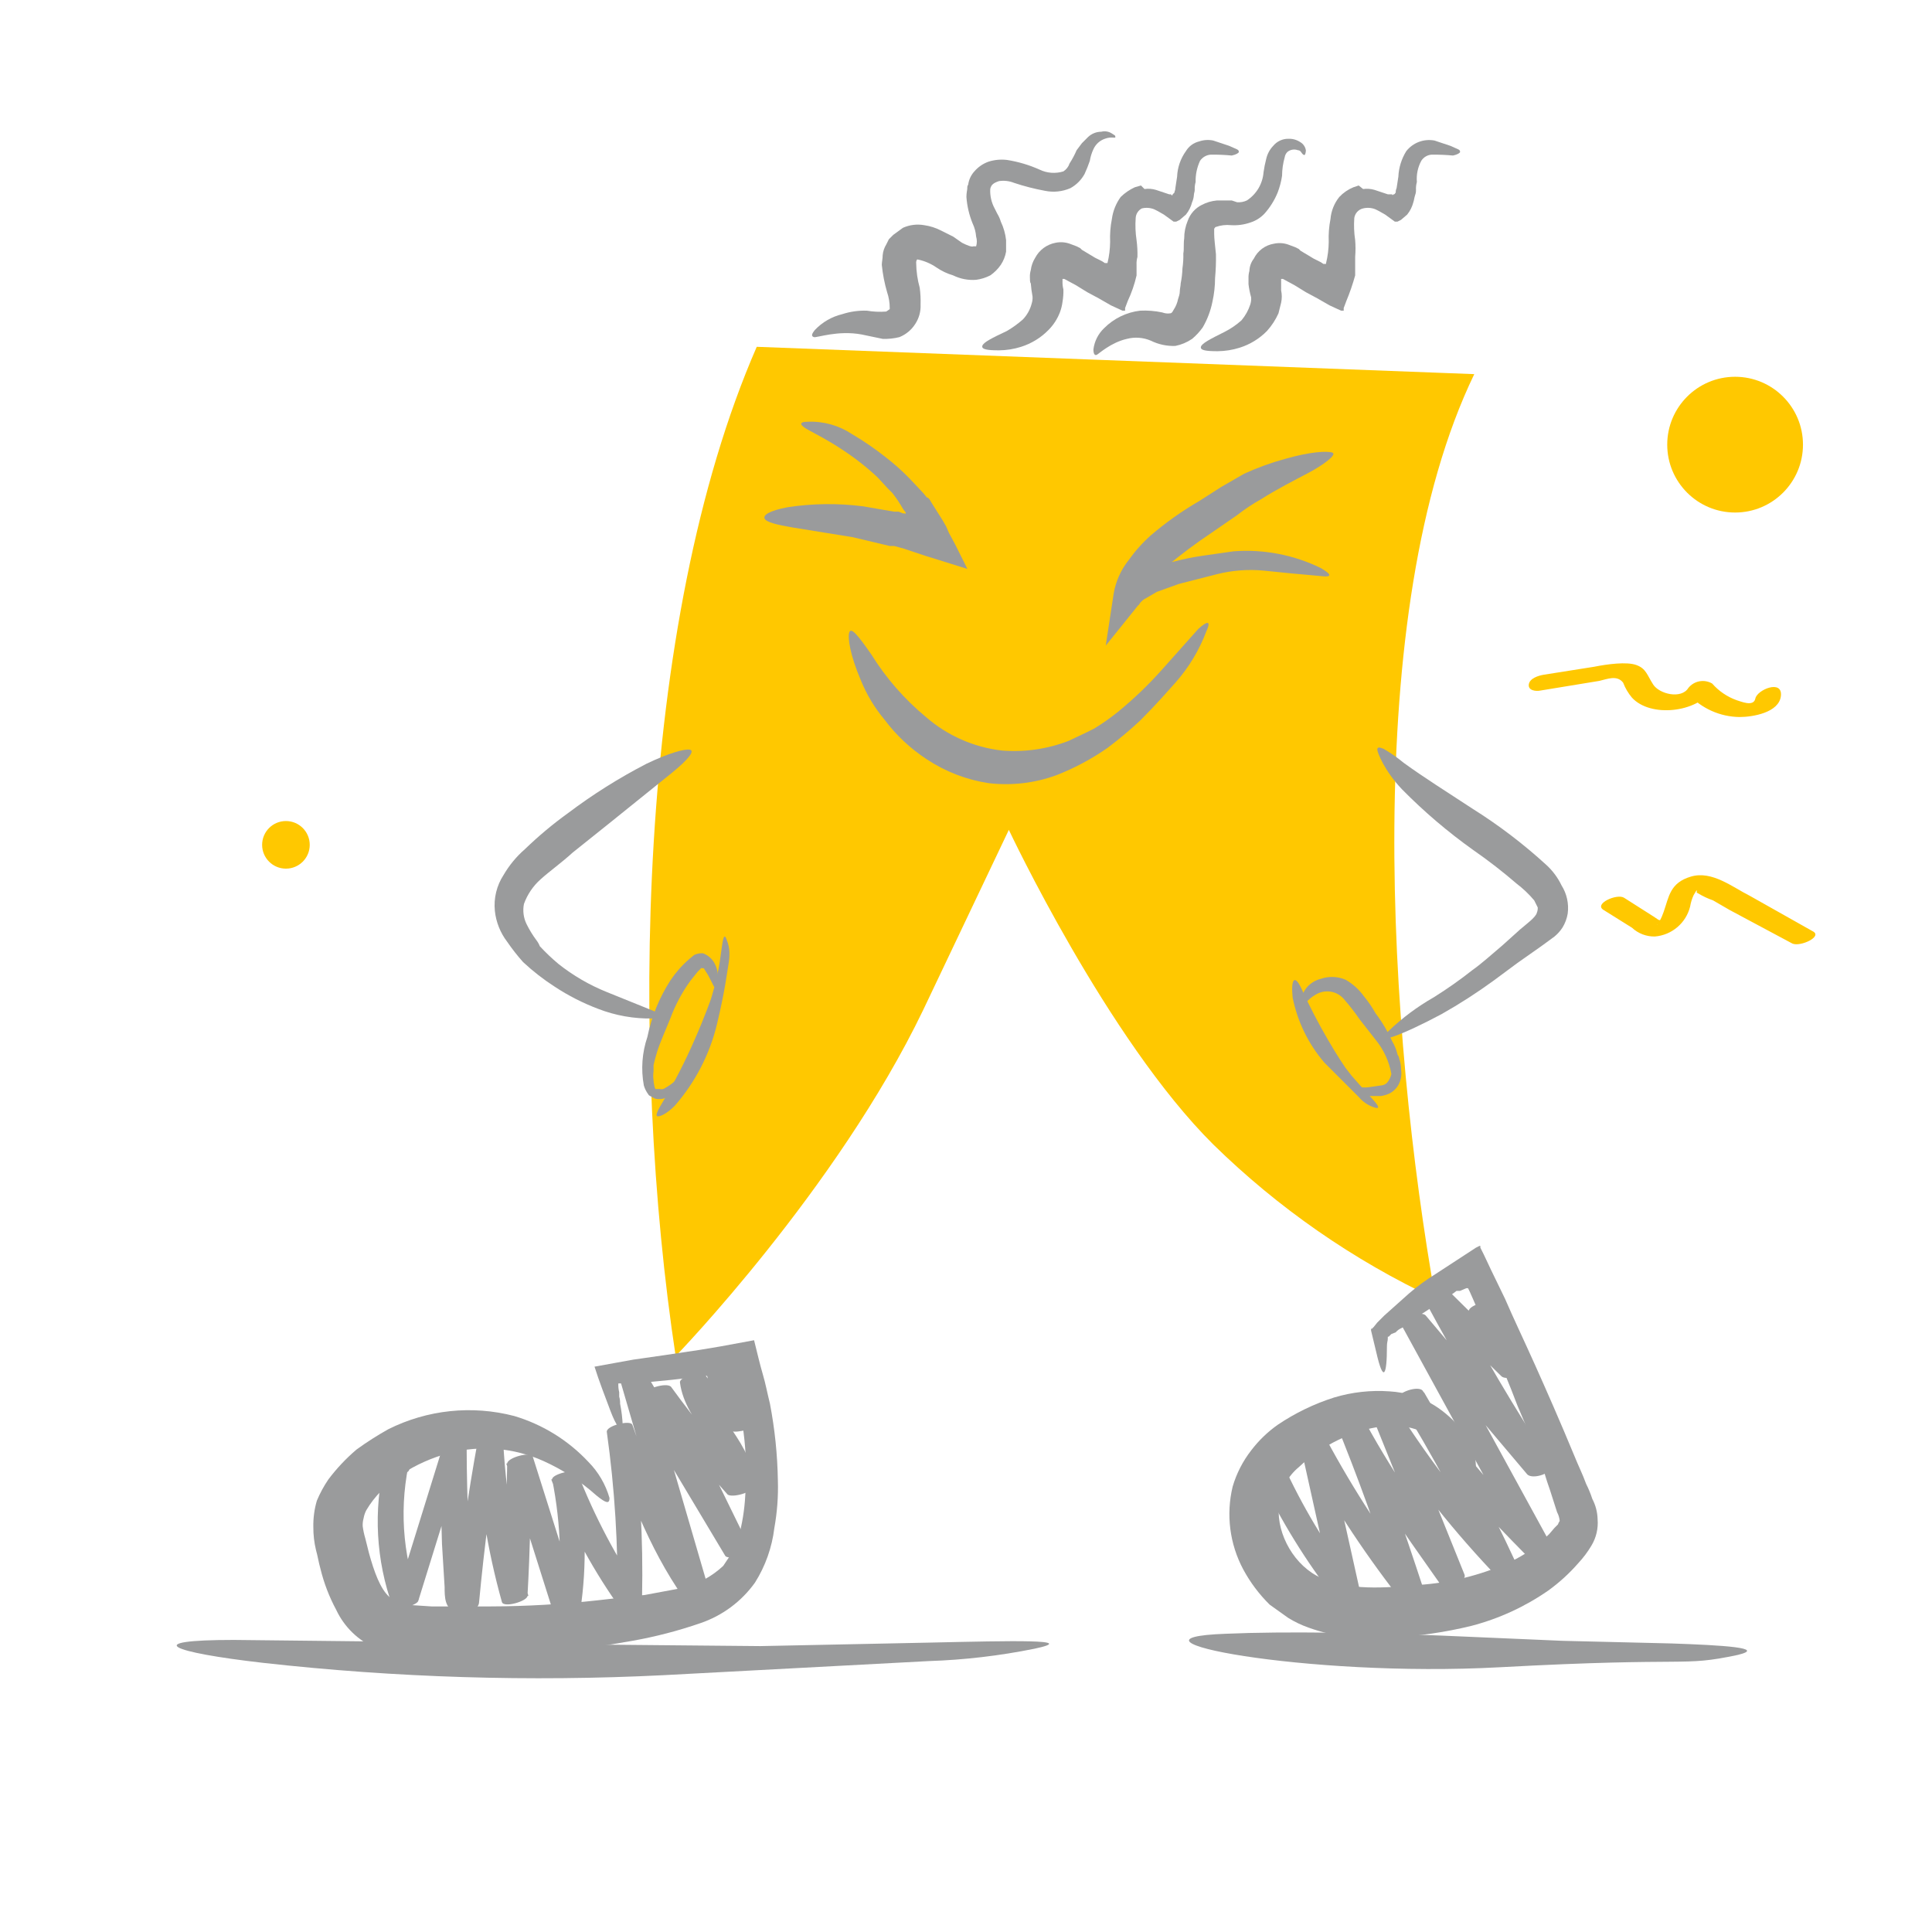 <svg width="120" height="120" viewBox="0 0 120 120" fill="none" xmlns="http://www.w3.org/2000/svg">
<path d="M47.222 102.242L35.286 102.132L24.61 101.969L14.536 101.859C8.678 101.859 10.594 102.626 16.343 103.283C24.594 104.205 32.906 104.461 41.199 104.049L57.679 103.173C59.886 103.101 62.084 102.844 64.249 102.406C67.096 101.804 62.825 101.913 57.843 102.023L47.222 102.242Z" fill="#9A9B9C"/>
<path d="M97.043 101.914L89.432 101.585C85.107 101.421 79.906 101.311 76.128 101.476C68.627 101.749 81.055 104.213 93.155 103.556C105.255 102.899 104.324 103.556 107.938 102.79C109.744 102.352 107.007 102.187 103.831 102.078L97.043 101.914Z" fill="#9A9B9C"/>
<path d="M17.759 53.953C18.576 53.953 19.238 53.291 19.238 52.475C19.238 51.658 18.576 50.996 17.759 50.996C16.943 50.996 16.281 51.658 16.281 52.475C16.281 53.291 16.943 53.953 17.759 53.953Z" fill="#FFC800"/>
<path d="M107.77 31.834C110.098 31.834 111.986 29.946 111.986 27.618C111.986 25.29 110.098 23.402 107.77 23.402C105.442 23.402 103.555 25.29 103.555 27.618C103.555 29.946 105.442 31.834 107.77 31.834Z" fill="#FFC800"/>
<path d="M99.611 56.526L101.363 57.621C101.748 57.982 102.259 58.178 102.787 58.168C103.3 58.126 103.788 57.924 104.181 57.59C104.574 57.256 104.853 56.807 104.977 56.307C105.017 56.061 105.091 55.821 105.196 55.595L105.36 55.321H105.415C105.36 55.431 105.36 55.431 105.469 55.486C105.763 55.664 106.075 55.811 106.4 55.924L107.44 56.526L111.328 58.606C111.82 58.825 113.244 58.168 112.587 57.84L108.7 55.65C107.605 55.102 106.345 54.062 105.031 54.445C103.717 54.829 103.663 55.705 103.334 56.635C103.006 57.566 102.951 57.128 102.951 57.347C102.951 57.566 102.896 57.402 103.006 57.292C103.115 57.183 103.225 57.183 103.006 57.128L102.677 56.909L100.87 55.759C100.432 55.486 98.954 56.143 99.611 56.526Z" fill="#FFC800"/>
<path d="M95.669 42.893L99.337 42.291C99.83 42.181 100.432 41.908 100.816 42.401C100.945 42.739 101.13 43.054 101.363 43.331C102.513 44.59 105.415 44.262 106.345 42.839L104.867 43.112C105.271 43.554 105.761 43.908 106.308 44.153C106.854 44.398 107.444 44.528 108.043 44.536C108.864 44.536 110.506 44.262 110.616 43.222C110.725 42.181 109.138 42.839 109.028 43.386C108.919 43.934 108.097 43.55 107.878 43.495C107.287 43.286 106.759 42.928 106.345 42.455C106.107 42.316 105.827 42.267 105.555 42.317C105.284 42.367 105.04 42.514 104.867 42.729C104.429 43.441 103.06 43.112 102.677 42.51C102.294 41.908 102.239 41.525 101.637 41.306C101.035 41.087 99.83 41.251 99.008 41.415L95.888 41.908C95.56 41.962 95.012 42.127 94.957 42.51C94.903 42.893 95.395 42.948 95.669 42.893Z" fill="#FFC800"/>
<path d="M47.003 21.541C39.502 38.732 39.119 65.505 41.966 84.23C41.966 84.23 51.985 73.882 57.35 62.713L62.661 51.544C62.661 51.544 68.793 64.574 75.364 71.09C79.391 75.035 84.056 78.274 89.16 80.671C86.258 64.301 84.452 37.966 91.57 23.238L47.003 21.541Z" fill="#FFC800"/>
<path d="M45.468 96.384C45.461 96.469 45.422 96.546 45.359 96.603L44.921 97.26C44.21 97.922 43.344 98.392 42.402 98.629L40.048 99.067L37.146 99.395C34.928 99.643 32.699 99.771 30.467 99.778H26.799L25.156 99.669C24.785 99.608 24.442 99.436 24.171 99.176C23.623 98.683 23.24 97.643 22.911 96.439L22.692 95.562C22.617 95.312 22.562 95.055 22.528 94.796C22.52 94.63 22.538 94.463 22.583 94.303C22.613 94.132 22.668 93.966 22.747 93.811C23.005 93.371 23.317 92.966 23.678 92.606C24.073 92.23 24.493 91.883 24.937 91.566C25.846 90.973 26.844 90.53 27.894 90.252C29.846 89.746 31.912 89.919 33.752 90.745C34.95 91.284 36.058 92.004 37.037 92.88C37.639 93.373 37.858 93.427 37.858 93.044C37.615 92.198 37.163 91.425 36.544 90.799C35.291 89.459 33.703 88.477 31.945 87.952C29.322 87.267 26.54 87.558 24.116 88.773C23.435 89.154 22.776 89.575 22.145 90.033C21.494 90.586 20.906 91.211 20.393 91.894C20.112 92.308 19.874 92.748 19.681 93.208C19.524 93.742 19.451 94.295 19.462 94.851C19.459 95.33 19.515 95.808 19.626 96.274C19.736 96.657 19.791 97.041 19.9 97.424C20.117 98.321 20.448 99.185 20.886 99.997C21.379 101.046 22.235 101.882 23.295 102.351C24.245 102.762 25.271 102.968 26.306 102.954H28.879C32.368 102.879 35.846 102.531 39.282 101.914C40.713 101.659 42.123 101.293 43.497 100.819C44.864 100.355 46.052 99.474 46.892 98.3C47.54 97.272 47.951 96.112 48.096 94.906C48.272 93.93 48.346 92.939 48.315 91.949C48.289 90.35 48.124 88.757 47.823 87.186C47.658 86.529 47.549 85.927 47.385 85.379C47.22 84.832 47.001 83.901 46.837 83.244L44.757 83.627L43.443 83.846L41.253 84.174L39.336 84.449L38.132 84.667L36.927 84.886C37.201 85.762 37.584 86.748 37.913 87.624C38.241 88.5 38.625 89.102 38.679 88.555C38.66 88.095 38.605 87.637 38.515 87.186C38.521 87.038 38.502 86.89 38.46 86.748V86.474C38.415 86.296 38.397 86.111 38.406 85.927H39.446L41.691 85.707L44.1 85.434L45.195 85.324H45.523C45.641 85.757 45.732 86.195 45.797 86.639C45.961 87.405 46.071 88.171 46.18 88.938C46.35 90.245 46.386 91.565 46.29 92.88C46.243 93.788 46.096 94.687 45.852 95.562C45.746 95.846 45.618 96.121 45.468 96.384Z" fill="#9A9B9C"/>
<path d="M95.89 91.347C95.89 91.347 96 91.785 96.273 92.552L96.711 93.92C96.802 94.09 96.858 94.276 96.876 94.468C96.828 94.535 96.792 94.609 96.766 94.686L96.547 94.906L96.219 95.289L95.452 96.001C94.813 96.49 94.114 96.894 93.372 97.205C91.581 97.954 89.671 98.38 87.732 98.465C85.597 98.684 83.352 98.738 81.765 97.862C80.177 96.986 79.191 94.961 79.465 93.318C79.573 92.461 80.004 91.678 80.67 91.128C81.4 90.44 82.23 89.868 83.133 89.43C84.94 88.555 86.802 88.281 88.225 88.883C88.857 89.117 89.449 89.45 89.977 89.868C90.333 90.169 90.663 90.499 90.963 90.854C91.401 91.347 91.62 91.457 91.674 91.073C91.648 90.246 91.339 89.454 90.798 88.829C90.323 88.225 89.749 87.707 89.101 87.296C88.257 86.778 87.297 86.477 86.309 86.42C85.145 86.336 83.976 86.466 82.86 86.802C81.617 87.198 80.437 87.77 79.356 88.5C78.731 88.942 78.176 89.478 77.713 90.088C77.192 90.757 76.802 91.519 76.563 92.333C76.143 94.07 76.377 95.902 77.22 97.479C77.655 98.287 78.209 99.025 78.863 99.669L80.013 100.49C80.41 100.735 80.832 100.937 81.272 101.093C82.936 101.69 84.716 101.897 86.473 101.695C88.135 101.619 89.785 101.381 91.401 100.983C93.105 100.538 94.717 99.797 96.164 98.793C96.847 98.3 97.472 97.73 98.025 97.096C98.338 96.761 98.613 96.395 98.847 96.001C99.144 95.507 99.278 94.933 99.23 94.358C99.219 93.918 99.106 93.488 98.901 93.099C98.797 92.78 98.669 92.468 98.518 92.168C98.299 91.566 98.025 91.019 97.806 90.471C96.876 88.226 96.054 86.365 95.343 84.777C94.631 83.189 93.974 81.821 93.481 80.671L92.605 78.864L92.167 77.933L91.948 77.495V77.385H91.893L91.674 77.495L89.156 79.138C88.577 79.495 88.028 79.897 87.513 80.342L85.98 81.711L85.542 82.149L85.323 82.422L85.214 82.532H85.159V82.641L85.488 84.011C85.926 85.927 86.145 85.434 86.145 83.627C86.145 83.354 86.199 83.299 86.199 83.135V83.025H86.254L86.418 82.861L86.692 82.751C86.796 82.63 86.927 82.537 87.075 82.478L87.897 81.875L89.758 80.671L90.251 80.342L90.47 80.178H90.689L91.072 80.013H91.182L91.291 80.233L91.51 80.726L92.496 83.025C93.153 84.558 93.755 85.982 94.248 87.296C95.233 89.595 95.89 91.347 95.89 91.347Z" fill="#9A9B9C"/>
<path d="M55.433 30.629C55.677 30.941 55.896 31.27 56.09 31.615L56.255 31.834C56.255 31.889 56.255 31.943 56.2 31.889H56.09L55.816 31.779H55.543L54.886 31.67L53.627 31.451C52.062 31.248 50.477 31.266 48.918 31.505C47.768 31.724 47.385 31.998 47.495 32.217C47.604 32.436 48.261 32.6 49.246 32.765L52.969 33.367L55.269 33.914H55.543L56.145 34.079L57.459 34.517L60.087 35.338L59.923 35.009L59.704 34.571L59.321 33.805L58.937 33.093L58.773 32.71L58.554 32.327L57.897 31.286L57.733 31.013L57.623 30.903H57.569L57.349 30.629L56.474 29.699C56.012 29.227 55.518 28.788 54.995 28.385C54.335 27.863 53.64 27.387 52.915 26.961C52.106 26.423 51.148 26.155 50.177 26.195C49.575 26.195 49.684 26.414 50.177 26.687C50.67 26.961 51.437 27.344 52.258 27.892C53.056 28.408 53.808 28.994 54.502 29.644L55.16 30.356L55.433 30.629Z" fill="#9A9B9C"/>
<path d="M72.841 34.9L71.91 35.119L70.815 35.447L70.103 35.831C69.758 35.993 69.457 36.238 69.228 36.542L70.924 37.254C71.057 36.928 71.222 36.616 71.418 36.323C71.715 35.932 72.044 35.565 72.403 35.228C73.312 34.464 74.262 33.752 75.25 33.093L76.837 31.998C77.304 31.632 77.799 31.303 78.316 31.013C79.356 30.356 80.341 29.863 81.272 29.37C82.203 28.877 83.079 28.22 82.75 28.111C82.422 28.001 81.382 28.056 79.849 28.494C78.967 28.733 78.106 29.044 77.275 29.425L75.852 30.246L74.484 31.122C73.417 31.741 72.409 32.456 71.472 33.257C70.96 33.715 70.501 34.23 70.103 34.79C69.621 35.394 69.301 36.109 69.172 36.871L68.68 40.101L70.705 37.583C70.72 37.583 70.734 37.577 70.744 37.567C70.754 37.556 70.76 37.542 70.76 37.528C70.867 37.361 71.019 37.228 71.198 37.145L71.856 36.761L73.224 36.269L75.579 35.666C76.543 35.422 77.544 35.347 78.535 35.447L80.177 35.612L81.984 35.776C82.805 35.885 82.696 35.666 82.039 35.283C80.357 34.46 78.486 34.101 76.618 34.243L74.703 34.517C74.075 34.608 73.453 34.736 72.841 34.9Z" fill="#9A9B9C"/>
<path d="M67.971 45.247L67.533 45.467L66.382 46.014C65.059 46.526 63.636 46.732 62.221 46.616C60.478 46.413 58.837 45.688 57.513 44.536C56.179 43.432 55.033 42.119 54.119 40.648C53.243 39.389 52.859 38.951 52.75 39.28C52.641 39.608 52.805 40.703 53.462 42.236C53.822 43.13 54.321 43.961 54.94 44.7C55.665 45.669 56.555 46.502 57.568 47.164C58.723 47.929 60.031 48.434 61.401 48.642C62.825 48.811 64.269 48.642 65.616 48.149C66.738 47.71 67.804 47.141 68.792 46.452C69.496 45.922 70.173 45.355 70.818 44.755C71.858 43.714 72.514 42.948 73.008 42.4C73.835 41.467 74.484 40.391 74.924 39.225C75.252 38.513 74.979 38.568 74.431 39.061L72.186 41.579C71.344 42.526 70.429 43.404 69.448 44.207C68.979 44.586 68.486 44.934 67.971 45.247Z" fill="#9A9B9C"/>
<path d="M60.136 11.467C60.092 11.531 60.073 11.609 60.081 11.686C60.081 11.795 60.026 11.96 60.026 12.233C60.066 12.797 60.196 13.352 60.41 13.876C60.533 14.134 60.607 14.412 60.629 14.697C60.688 14.893 60.688 15.103 60.629 15.299H60.464C60.355 15.354 60.081 15.245 59.753 15.08L59.205 14.697L58.439 14.314C58.113 14.147 57.761 14.036 57.398 13.985C56.954 13.907 56.496 13.964 56.084 14.149L55.482 14.588L55.208 14.861L55.044 15.19C54.922 15.389 54.847 15.614 54.825 15.847C54.825 16.066 54.77 16.285 54.77 16.449C54.827 17.024 54.937 17.592 55.099 18.146C55.207 18.464 55.263 18.797 55.263 19.132C55.263 19.241 55.263 19.186 55.208 19.241L55.044 19.351C54.642 19.383 54.237 19.364 53.84 19.296C53.32 19.28 52.801 19.354 52.307 19.515C51.657 19.672 51.068 20.015 50.609 20.5C50.39 20.774 50.39 20.884 50.555 20.939C50.719 20.993 52.033 20.5 53.511 20.774L54.825 21.048C55.175 21.061 55.526 21.024 55.865 20.939C56.272 20.775 56.617 20.488 56.851 20.117C57.084 19.76 57.199 19.339 57.179 18.913C57.19 18.565 57.172 18.217 57.125 17.872C56.986 17.373 56.912 16.858 56.906 16.34C56.897 16.262 56.917 16.185 56.96 16.12H57.015C57.427 16.207 57.818 16.374 58.165 16.613C58.483 16.831 58.834 16.997 59.205 17.106C59.646 17.323 60.138 17.418 60.629 17.38C60.934 17.34 61.23 17.247 61.505 17.106C61.763 16.93 61.985 16.707 62.162 16.449C62.327 16.201 62.439 15.921 62.49 15.628V14.916C62.446 14.517 62.335 14.128 62.162 13.766C62.111 13.593 62.038 13.427 61.943 13.274L61.778 12.945C61.579 12.576 61.484 12.159 61.505 11.741C61.559 11.467 61.724 11.357 62.052 11.248C62.367 11.202 62.688 11.239 62.983 11.357C63.609 11.566 64.25 11.731 64.899 11.85C65.433 11.961 65.987 11.904 66.487 11.686C66.856 11.482 67.159 11.178 67.363 10.81C67.487 10.542 67.596 10.268 67.691 9.989C67.731 9.742 67.805 9.503 67.91 9.277C67.977 9.124 68.075 8.987 68.197 8.874C68.32 8.761 68.465 8.674 68.622 8.62C69.06 8.456 69.279 8.62 69.279 8.51C69.279 8.401 69.224 8.401 69.06 8.291C68.965 8.228 68.856 8.186 68.743 8.167C68.63 8.148 68.514 8.153 68.403 8.182C68.097 8.183 67.804 8.301 67.582 8.51L67.199 8.894L67.034 9.113L66.87 9.332C66.748 9.617 66.6 9.892 66.432 10.153C66.365 10.356 66.23 10.53 66.049 10.646C65.56 10.797 65.032 10.758 64.571 10.536C63.925 10.246 63.244 10.043 62.545 9.934C62.158 9.888 61.766 9.925 61.395 10.043C61.056 10.165 60.754 10.372 60.519 10.646C60.311 10.874 60.178 11.161 60.136 11.467Z" fill="#9A9B9C"/>
<path d="M84.391 11.521L84.063 11.631C83.731 11.767 83.433 11.972 83.187 12.233C82.872 12.625 82.681 13.101 82.639 13.602C82.547 14.07 82.509 14.548 82.53 15.025C82.526 15.468 82.47 15.909 82.365 16.34C82.365 16.394 82.365 16.394 82.311 16.394H82.201L82.037 16.285L81.599 16.066L80.778 15.573L80.668 15.463L80.449 15.354L80.011 15.19C79.73 15.092 79.427 15.073 79.135 15.135C78.866 15.178 78.611 15.284 78.392 15.446C78.173 15.608 77.996 15.821 77.876 16.066C77.706 16.286 77.61 16.554 77.602 16.832C77.561 16.974 77.542 17.122 77.547 17.27V17.654C77.58 17.931 77.635 18.206 77.712 18.475C77.721 18.623 77.702 18.771 77.657 18.913C77.54 19.273 77.354 19.608 77.109 19.898C76.794 20.179 76.445 20.418 76.069 20.61C75.193 21.048 74.646 21.322 74.591 21.541C74.536 21.76 74.919 21.814 75.631 21.814C76.096 21.81 76.557 21.736 77 21.596C77.643 21.393 78.225 21.036 78.697 20.555C78.99 20.229 79.23 19.86 79.409 19.46L79.573 18.803C79.628 18.551 79.628 18.289 79.573 18.037V17.325H79.683L80.394 17.708L81.106 18.146L81.818 18.529L82.584 18.968L83.296 19.296H83.46V19.132L83.625 18.694C83.84 18.176 84.023 17.646 84.172 17.106V15.956C84.2 15.61 84.2 15.262 84.172 14.916C84.103 14.463 84.084 14.004 84.117 13.547C84.136 13.403 84.199 13.268 84.297 13.16C84.395 13.052 84.523 12.977 84.665 12.945C84.92 12.883 85.188 12.902 85.431 13L85.65 13.109L86.034 13.328L86.636 13.766H86.8L87.019 13.657L87.402 13.328C87.584 13.103 87.714 12.842 87.786 12.562C87.84 12.398 87.84 12.288 87.895 12.124C87.95 11.96 87.95 11.905 87.95 11.795C87.941 11.629 87.96 11.463 88.005 11.303C87.966 10.847 88.062 10.391 88.278 9.988C88.349 9.876 88.446 9.783 88.56 9.716C88.674 9.649 88.803 9.611 88.935 9.605C89.374 9.601 89.813 9.62 90.249 9.66C90.523 9.605 90.687 9.496 90.687 9.441C90.687 9.386 90.687 9.331 90.578 9.277L90.085 9.058L89.1 8.729C88.776 8.668 88.441 8.697 88.132 8.813C87.823 8.929 87.552 9.127 87.348 9.386C87.05 9.864 86.88 10.411 86.855 10.974L86.745 11.686C86.706 11.771 86.687 11.865 86.691 11.96C86.636 12.014 86.636 12.069 86.581 12.069C86.526 12.069 86.472 12.178 86.472 12.069H86.198L85.377 11.795C85.146 11.727 84.903 11.708 84.665 11.741L84.391 11.521Z" fill="#9A9B9C"/>
<path d="M70.868 11.521L70.485 11.631C70.161 11.78 69.864 11.984 69.609 12.233C69.316 12.637 69.127 13.107 69.061 13.602C68.968 14.07 68.932 14.548 68.952 15.025C68.947 15.468 68.893 15.909 68.787 16.34H68.623L68.459 16.23L68.021 16.011L67.2 15.518L67.09 15.409L66.871 15.299L66.433 15.135C66.151 15.038 65.848 15.019 65.557 15.08C65.291 15.131 65.04 15.241 64.821 15.402C64.603 15.563 64.425 15.771 64.298 16.011C64.151 16.243 64.058 16.505 64.024 16.777C63.982 16.92 63.964 17.067 63.969 17.215C63.969 17.38 63.969 17.544 64.024 17.599C64.045 17.874 64.082 18.148 64.133 18.42C64.142 18.568 64.124 18.717 64.079 18.858C63.983 19.228 63.795 19.567 63.531 19.843C63.226 20.111 62.896 20.349 62.546 20.555C61.615 20.993 61.068 21.267 61.013 21.486C60.958 21.705 61.341 21.76 62.053 21.76C62.518 21.756 62.979 21.682 63.422 21.541C64.064 21.338 64.647 20.981 65.119 20.5C65.43 20.189 65.672 19.816 65.831 19.405C65.911 19.194 65.966 18.973 65.995 18.748C66.038 18.495 66.057 18.239 66.05 17.982C66.004 17.803 65.986 17.619 65.995 17.434V17.325H66.105L66.816 17.708L67.528 18.146L68.24 18.529L69.006 18.968L69.718 19.296H69.882V19.132L70.047 18.694C70.286 18.186 70.47 17.654 70.594 17.106V16.449C70.585 16.283 70.604 16.116 70.649 15.956C70.658 15.609 70.639 15.261 70.594 14.916C70.525 14.463 70.506 14.004 70.539 13.547C70.544 13.422 70.583 13.3 70.65 13.195C70.717 13.089 70.811 13.003 70.922 12.945C71.177 12.883 71.446 12.902 71.689 13L71.908 13.109L72.291 13.328L72.894 13.766H73.058L73.277 13.657L73.66 13.328C73.841 13.103 73.972 12.842 74.043 12.562C74.105 12.423 74.142 12.275 74.153 12.124C74.153 12.014 74.207 11.905 74.207 11.795C74.199 11.629 74.217 11.463 74.262 11.303C74.251 10.849 74.346 10.4 74.536 9.989C74.609 9.879 74.707 9.788 74.821 9.722C74.935 9.656 75.062 9.616 75.193 9.605C75.632 9.6 76.071 9.619 76.507 9.66C76.781 9.605 76.945 9.496 76.945 9.441C76.945 9.386 76.945 9.332 76.836 9.277L76.343 9.058L75.357 8.729C75.066 8.668 74.763 8.687 74.481 8.784C74.311 8.825 74.151 8.899 74.01 9.002C73.869 9.106 73.75 9.236 73.66 9.386C73.325 9.85 73.135 10.402 73.112 10.974L73.003 11.686C73.003 11.85 72.948 11.85 72.948 11.96L72.839 12.069C72.839 12.124 72.784 12.178 72.729 12.069H72.62L71.799 11.795C71.568 11.725 71.325 11.706 71.087 11.741L70.868 11.521Z" fill="#9A9B9C"/>
<path d="M76.51 12.452H75.579C75.254 12.481 74.938 12.574 74.648 12.726C74.239 12.928 73.925 13.281 73.772 13.711C73.627 14.058 73.552 14.43 73.553 14.806C73.499 15.19 73.553 15.463 73.499 15.737C73.508 16.048 73.489 16.36 73.444 16.668C73.435 16.981 73.398 17.292 73.335 17.599C73.335 17.763 73.28 17.927 73.28 18.091C73.28 18.256 73.225 18.42 73.17 18.584C73.123 18.819 73.03 19.042 72.897 19.241C72.787 19.46 72.732 19.46 72.677 19.46C72.623 19.46 72.513 19.515 72.185 19.405C71.736 19.31 71.275 19.273 70.816 19.296C69.966 19.396 69.174 19.782 68.571 20.391C68.207 20.74 67.975 21.204 67.914 21.705C67.914 22.033 68.024 22.088 68.133 22.033C68.243 21.979 69.009 21.267 69.995 21.048C70.486 20.92 71.006 20.959 71.473 21.157C71.948 21.393 72.476 21.506 73.006 21.486C73.378 21.411 73.732 21.262 74.046 21.048C74.294 20.839 74.515 20.6 74.703 20.336C74.99 19.843 75.193 19.307 75.305 18.748C75.414 18.263 75.469 17.767 75.47 17.27C75.516 16.779 75.534 16.285 75.525 15.792C75.47 15.244 75.415 14.806 75.415 14.533V14.204C75.47 14.149 75.47 14.095 75.525 14.095C75.823 13.99 76.141 13.952 76.455 13.985C76.864 14.011 77.273 13.956 77.66 13.821C77.994 13.717 78.296 13.528 78.536 13.273C78.883 12.886 79.16 12.441 79.357 11.959C79.486 11.624 79.578 11.275 79.631 10.919C79.634 10.53 79.689 10.143 79.795 9.769C79.814 9.645 79.871 9.531 79.959 9.441C80.049 9.366 80.157 9.316 80.273 9.297C80.389 9.277 80.507 9.289 80.616 9.331C80.781 9.331 80.835 9.496 80.89 9.55C80.945 9.605 80.999 9.66 81.054 9.605C81.092 9.519 81.111 9.426 81.109 9.331C81.093 9.23 81.055 9.134 80.998 9.049C80.942 8.964 80.868 8.892 80.781 8.839C80.555 8.685 80.287 8.608 80.014 8.62C79.836 8.619 79.66 8.659 79.499 8.734C79.339 8.81 79.197 8.92 79.083 9.058C78.864 9.285 78.712 9.57 78.645 9.879C78.574 10.149 78.52 10.423 78.481 10.7C78.454 11.052 78.346 11.394 78.166 11.698C77.985 12.002 77.737 12.26 77.441 12.452C77.253 12.54 77.046 12.578 76.838 12.562L76.51 12.452Z" fill="#9A9B9C"/>
<path d="M94.252 59.811L95.73 58.771L96.552 58.169C96.742 58.012 96.909 57.827 97.044 57.621C97.21 57.353 97.322 57.056 97.373 56.745C97.454 56.134 97.319 55.514 96.99 54.993C96.762 54.518 96.446 54.091 96.059 53.734C94.635 52.429 93.096 51.256 91.46 50.23C89.872 49.19 88.394 48.259 87.189 47.383C86.795 47.056 86.374 46.763 85.93 46.507C85.656 46.397 85.547 46.397 85.547 46.562C85.547 46.726 85.985 47.876 87.08 49.025C88.445 50.411 89.929 51.675 91.514 52.803C92.445 53.449 93.34 54.143 94.197 54.883C94.6 55.188 94.967 55.537 95.292 55.924L95.511 56.362C95.519 56.474 95.5 56.587 95.457 56.69C95.402 56.964 94.799 57.402 94.416 57.73L93.321 58.716C92.609 59.318 92.007 59.866 91.46 60.249C90.689 60.859 89.884 61.425 89.051 61.946C88.039 62.523 87.101 63.221 86.258 64.027C85.109 65.067 87.189 64.246 89.543 62.986C90.659 62.356 91.738 61.661 92.774 60.906L94.252 59.811Z" fill="#9A9B9C"/>
<path d="M33.529 58.771C33.475 58.633 33.401 58.504 33.31 58.388C33.08 58.078 32.879 57.748 32.708 57.402C32.516 57.012 32.458 56.569 32.544 56.143C32.758 55.553 33.115 55.026 33.584 54.61C34.131 54.117 34.898 53.569 35.555 52.967L37.745 51.215L41.687 48.04C42.837 47.109 43.165 46.616 42.837 46.562C42.508 46.507 41.523 46.781 40.154 47.438C38.446 48.32 36.816 49.346 35.281 50.504C34.334 51.186 33.438 51.937 32.598 52.748C32.077 53.202 31.633 53.739 31.284 54.336C30.849 54.999 30.656 55.792 30.737 56.581C30.812 57.278 31.077 57.94 31.503 58.497C31.805 58.937 32.134 59.358 32.489 59.756C33.099 60.325 33.758 60.838 34.46 61.289C35.301 61.843 36.201 62.302 37.143 62.658C38.224 63.079 39.377 63.283 40.537 63.26C41.304 63.26 41.194 63.041 40.537 62.768L37.69 61.618C36.607 61.182 35.593 60.592 34.679 59.866C34.273 59.526 33.889 59.16 33.529 58.771Z" fill="#9A9B9C"/>
<path d="M44.156 62.056C44.156 62.056 43.773 63.151 43.17 64.519C42.566 65.914 41.871 67.267 41.09 68.571C40.761 69.118 40.707 69.338 40.871 69.338C41.035 69.338 41.419 69.174 41.911 68.681C43.186 67.221 44.088 65.473 44.539 63.589C45.032 61.508 45.142 60.523 45.251 59.866C45.294 59.631 45.312 59.393 45.306 59.154C45.299 58.891 45.243 58.631 45.142 58.388C44.922 57.731 44.868 58.661 44.703 59.756C44.539 60.852 44.156 62.056 44.156 62.056Z" fill="#9A9B9C"/>
<path d="M83.571 66.326C83.571 66.326 83.078 65.614 82.476 64.574C81.875 63.544 81.327 62.484 80.833 61.398C80.395 60.468 80.176 60.851 80.286 61.946C80.583 63.444 81.262 64.84 82.257 65.998L84.392 68.133C84.65 68.442 84.992 68.671 85.377 68.79C85.925 68.954 85.377 68.406 84.775 67.749L83.954 66.819L83.571 66.326Z" fill="#9A9B9C"/>
<path d="M40.593 66.162C40.593 66.162 40.647 65.888 40.812 65.341C40.976 64.793 41.304 64.081 41.633 63.261C41.943 62.422 42.366 61.629 42.892 60.906L43.33 60.358L43.549 60.139C43.604 60.085 43.549 60.139 43.604 60.139H43.713L43.987 60.577C44.316 61.18 44.37 61.453 44.48 61.289C44.571 61.05 44.608 60.793 44.589 60.538C44.57 60.283 44.496 60.034 44.37 59.811C44.211 59.533 43.959 59.32 43.659 59.209C43.47 59.197 43.281 59.235 43.111 59.318L42.783 59.592C42.343 59.977 41.957 60.419 41.633 60.906C40.946 61.976 40.464 63.164 40.209 64.41C39.88 65.379 39.804 66.415 39.99 67.421C40.048 67.619 40.141 67.804 40.264 67.969C40.319 68.079 40.428 68.079 40.483 68.133L40.702 68.242C40.962 68.3 41.235 68.261 41.469 68.133C41.775 68.007 42.04 67.798 42.235 67.531C42.416 67.285 42.546 67.006 42.618 66.709C42.728 66.326 42.618 66.381 42.399 66.655C42.096 67.03 41.724 67.346 41.304 67.585C41.257 67.619 41.203 67.641 41.146 67.651C41.09 67.66 41.031 67.657 40.976 67.641H40.702C40.702 67.585 40.647 67.531 40.647 67.476C40.647 67.421 40.593 67.257 40.593 67.093C40.565 66.912 40.565 66.727 40.593 66.546V66.162Z" fill="#9A9B9C"/>
<path d="M86.804 65.505C86.738 65.216 86.627 64.939 86.476 64.683C86.195 64.062 85.847 63.475 85.435 62.931C85.23 62.564 84.992 62.216 84.724 61.891C84.42 61.466 84.028 61.111 83.574 60.851C83.088 60.644 82.541 60.624 82.041 60.796C81.805 60.852 81.585 60.96 81.395 61.112C81.206 61.263 81.052 61.455 80.946 61.672C80.781 61.916 80.686 62.2 80.672 62.493C80.727 62.658 80.782 62.658 80.836 62.603C80.891 62.548 81.22 62.056 81.712 61.782C82.001 61.603 82.345 61.538 82.679 61.598C83.013 61.659 83.312 61.841 83.519 62.11C83.852 62.494 84.163 62.896 84.45 63.315L85.435 64.574C85.941 65.19 86.281 65.925 86.421 66.709C86.376 66.912 86.282 67.1 86.147 67.257C86.043 67.355 85.907 67.413 85.764 67.421L84.997 67.531C84.759 67.563 84.516 67.544 84.286 67.476H84.012C84.014 67.532 84.029 67.586 84.058 67.634C84.087 67.682 84.128 67.722 84.176 67.749C84.378 67.924 84.625 68.037 84.888 68.078H85.764C85.953 68.049 86.137 67.994 86.311 67.914C86.51 67.812 86.68 67.661 86.804 67.476C87.004 67.168 87.082 66.797 87.023 66.436C87.023 66.212 86.986 65.99 86.914 65.778C86.9 65.68 86.863 65.586 86.804 65.505Z" fill="#9A9B9C"/>
<path d="M25.426 91.238V90.471C25.481 90.252 23.948 90.471 23.893 90.854C23.181 93.813 23.352 96.916 24.386 99.779C24.495 100.107 25.864 99.724 25.974 99.45L28.93 89.924L27.343 90.307C27.343 92.168 27.397 94.03 27.452 95.891L27.616 98.574C27.616 99.176 27.616 99.943 28.328 100.107C29.04 100.271 29.697 99.997 29.752 99.559C30.08 96.055 30.518 92.606 31.175 89.102L29.587 89.486C29.728 92.875 30.261 96.238 31.175 99.505C31.285 99.888 32.763 99.45 32.763 99.121C32.927 96.22 32.982 93.373 33.036 90.471L31.449 90.909L34.46 100.435C34.624 100.819 36.048 100.381 36.048 99.997C36.468 97.178 36.394 94.306 35.829 91.511L34.241 91.894C35.272 94.606 36.633 97.18 38.292 99.559C38.511 99.888 39.88 99.559 39.88 99.176C39.956 95.607 39.755 92.038 39.278 88.5L37.69 88.938C38.95 92.497 40.264 96.11 42.453 99.231C42.672 99.505 44.151 99.121 44.041 98.793L40.099 85.27L38.511 85.708L45.027 96.603C45.191 96.986 46.724 96.439 46.614 96.22L41.687 86.146L40.099 86.584C41.705 88.737 43.403 90.818 45.191 92.825C45.465 93.044 46.724 92.716 46.779 92.333C46.943 89.65 44.151 88.007 43.822 85.434L42.234 85.872C43.102 87.079 44.2 88.102 45.465 88.883C45.684 89.048 47.162 88.664 46.998 88.445C46.168 87.076 45.575 85.577 45.246 84.011C45.136 83.682 43.548 84.065 43.658 84.449C43.997 85.995 44.589 87.475 45.41 88.829L46.998 88.391C45.764 87.613 44.687 86.609 43.822 85.434C43.603 85.16 42.18 85.489 42.234 85.872C42.563 88.445 45.355 90.088 45.191 92.771L46.724 92.278C44.925 90.336 43.242 88.288 41.687 86.146C41.413 85.817 39.935 86.31 40.099 86.584L45.027 96.603L46.614 96.22L40.099 85.27C39.88 84.996 38.402 85.379 38.511 85.708L42.453 99.231L44.041 98.793C41.851 95.672 40.537 92.059 39.278 88.5C39.169 88.172 37.636 88.555 37.69 88.938C38.183 92.456 38.403 96.007 38.347 99.559L39.935 99.176C38.297 96.784 36.938 94.212 35.883 91.511C35.774 91.183 34.241 91.566 34.296 91.894C34.861 94.708 34.935 97.597 34.515 100.435L36.102 99.997L33.091 90.471C32.982 90.143 31.503 90.526 31.503 90.909C31.449 93.756 31.394 96.658 31.23 99.505L32.818 99.121C31.908 95.834 31.375 92.455 31.23 89.048C31.23 88.774 29.752 89.102 29.697 89.376C29.04 92.935 28.547 96.439 28.218 99.997L29.642 99.505C29.095 99.341 29.204 97.917 29.204 97.479C29.204 97.041 29.149 95.782 29.095 94.961C29.04 93.263 28.985 91.566 28.985 89.869C28.985 89.595 27.507 89.924 27.397 90.197L24.441 99.724L26.029 99.34C24.972 96.523 24.782 93.453 25.481 90.526L23.948 90.909L23.838 91.621C23.838 91.84 25.426 91.676 25.426 91.238Z" fill="#9A9B9C"/>
<path d="M78.318 91.84C79.575 94.482 81.117 96.979 82.917 99.286C83.191 99.615 84.559 99.286 84.45 98.739L82.369 89.376L80.782 89.814C82.536 93.103 84.57 96.235 86.859 99.176C87.133 99.505 88.557 99.122 88.392 98.629C87.187 94.961 85.929 91.293 84.45 87.679L82.862 88.117C84.724 91.73 87.078 95.016 89.432 98.355C89.651 98.684 91.129 98.3 90.966 97.808L86.859 87.624L85.326 88.172C87.454 91.514 89.892 94.648 92.608 97.534C92.881 97.862 94.36 97.534 94.141 97.041C92.453 93.382 90.533 89.834 88.392 86.42C88.173 85.982 86.64 86.529 86.859 86.912C88.995 90.69 92.005 93.756 95.017 96.822C95.29 97.151 96.769 96.767 96.55 96.329L88.611 81.821L87.078 82.368L94.852 91.566C95.181 91.949 96.66 91.457 96.331 90.909C94.086 87.515 92.005 83.956 90.089 80.343L88.557 80.89L93.265 85.489C93.538 85.763 95.017 85.434 94.798 84.941L92.827 81.164C92.553 80.616 91.02 81.109 91.239 81.547L93.21 85.379L94.743 84.887L90.034 80.233C89.761 79.959 88.282 80.288 88.501 80.78C90.472 84.449 92.608 88.062 94.852 91.566L96.331 90.909L88.557 81.711C88.282 81.383 86.805 81.821 87.024 82.259L94.962 96.767L96.495 96.22C93.538 93.209 90.527 90.198 88.447 86.475L86.914 87.022C88.986 90.4 90.869 93.891 92.553 97.479L94.086 96.932C91.371 94.046 88.932 90.912 86.804 87.57C86.53 87.186 85.053 87.624 85.272 88.062L89.377 98.246L90.91 97.753C88.611 94.468 86.311 91.238 84.45 87.679C84.231 87.186 82.698 87.624 82.862 88.117C84.34 91.73 85.654 95.344 86.804 99.067L88.337 98.519C86.091 95.647 84.095 92.588 82.369 89.376C82.15 88.883 80.672 89.212 80.782 89.814L82.862 99.176L84.396 98.684C82.632 96.431 81.126 93.989 79.906 91.402C79.632 90.854 78.099 91.347 78.318 91.84Z" fill="#9A9B9C"/>
</svg>

